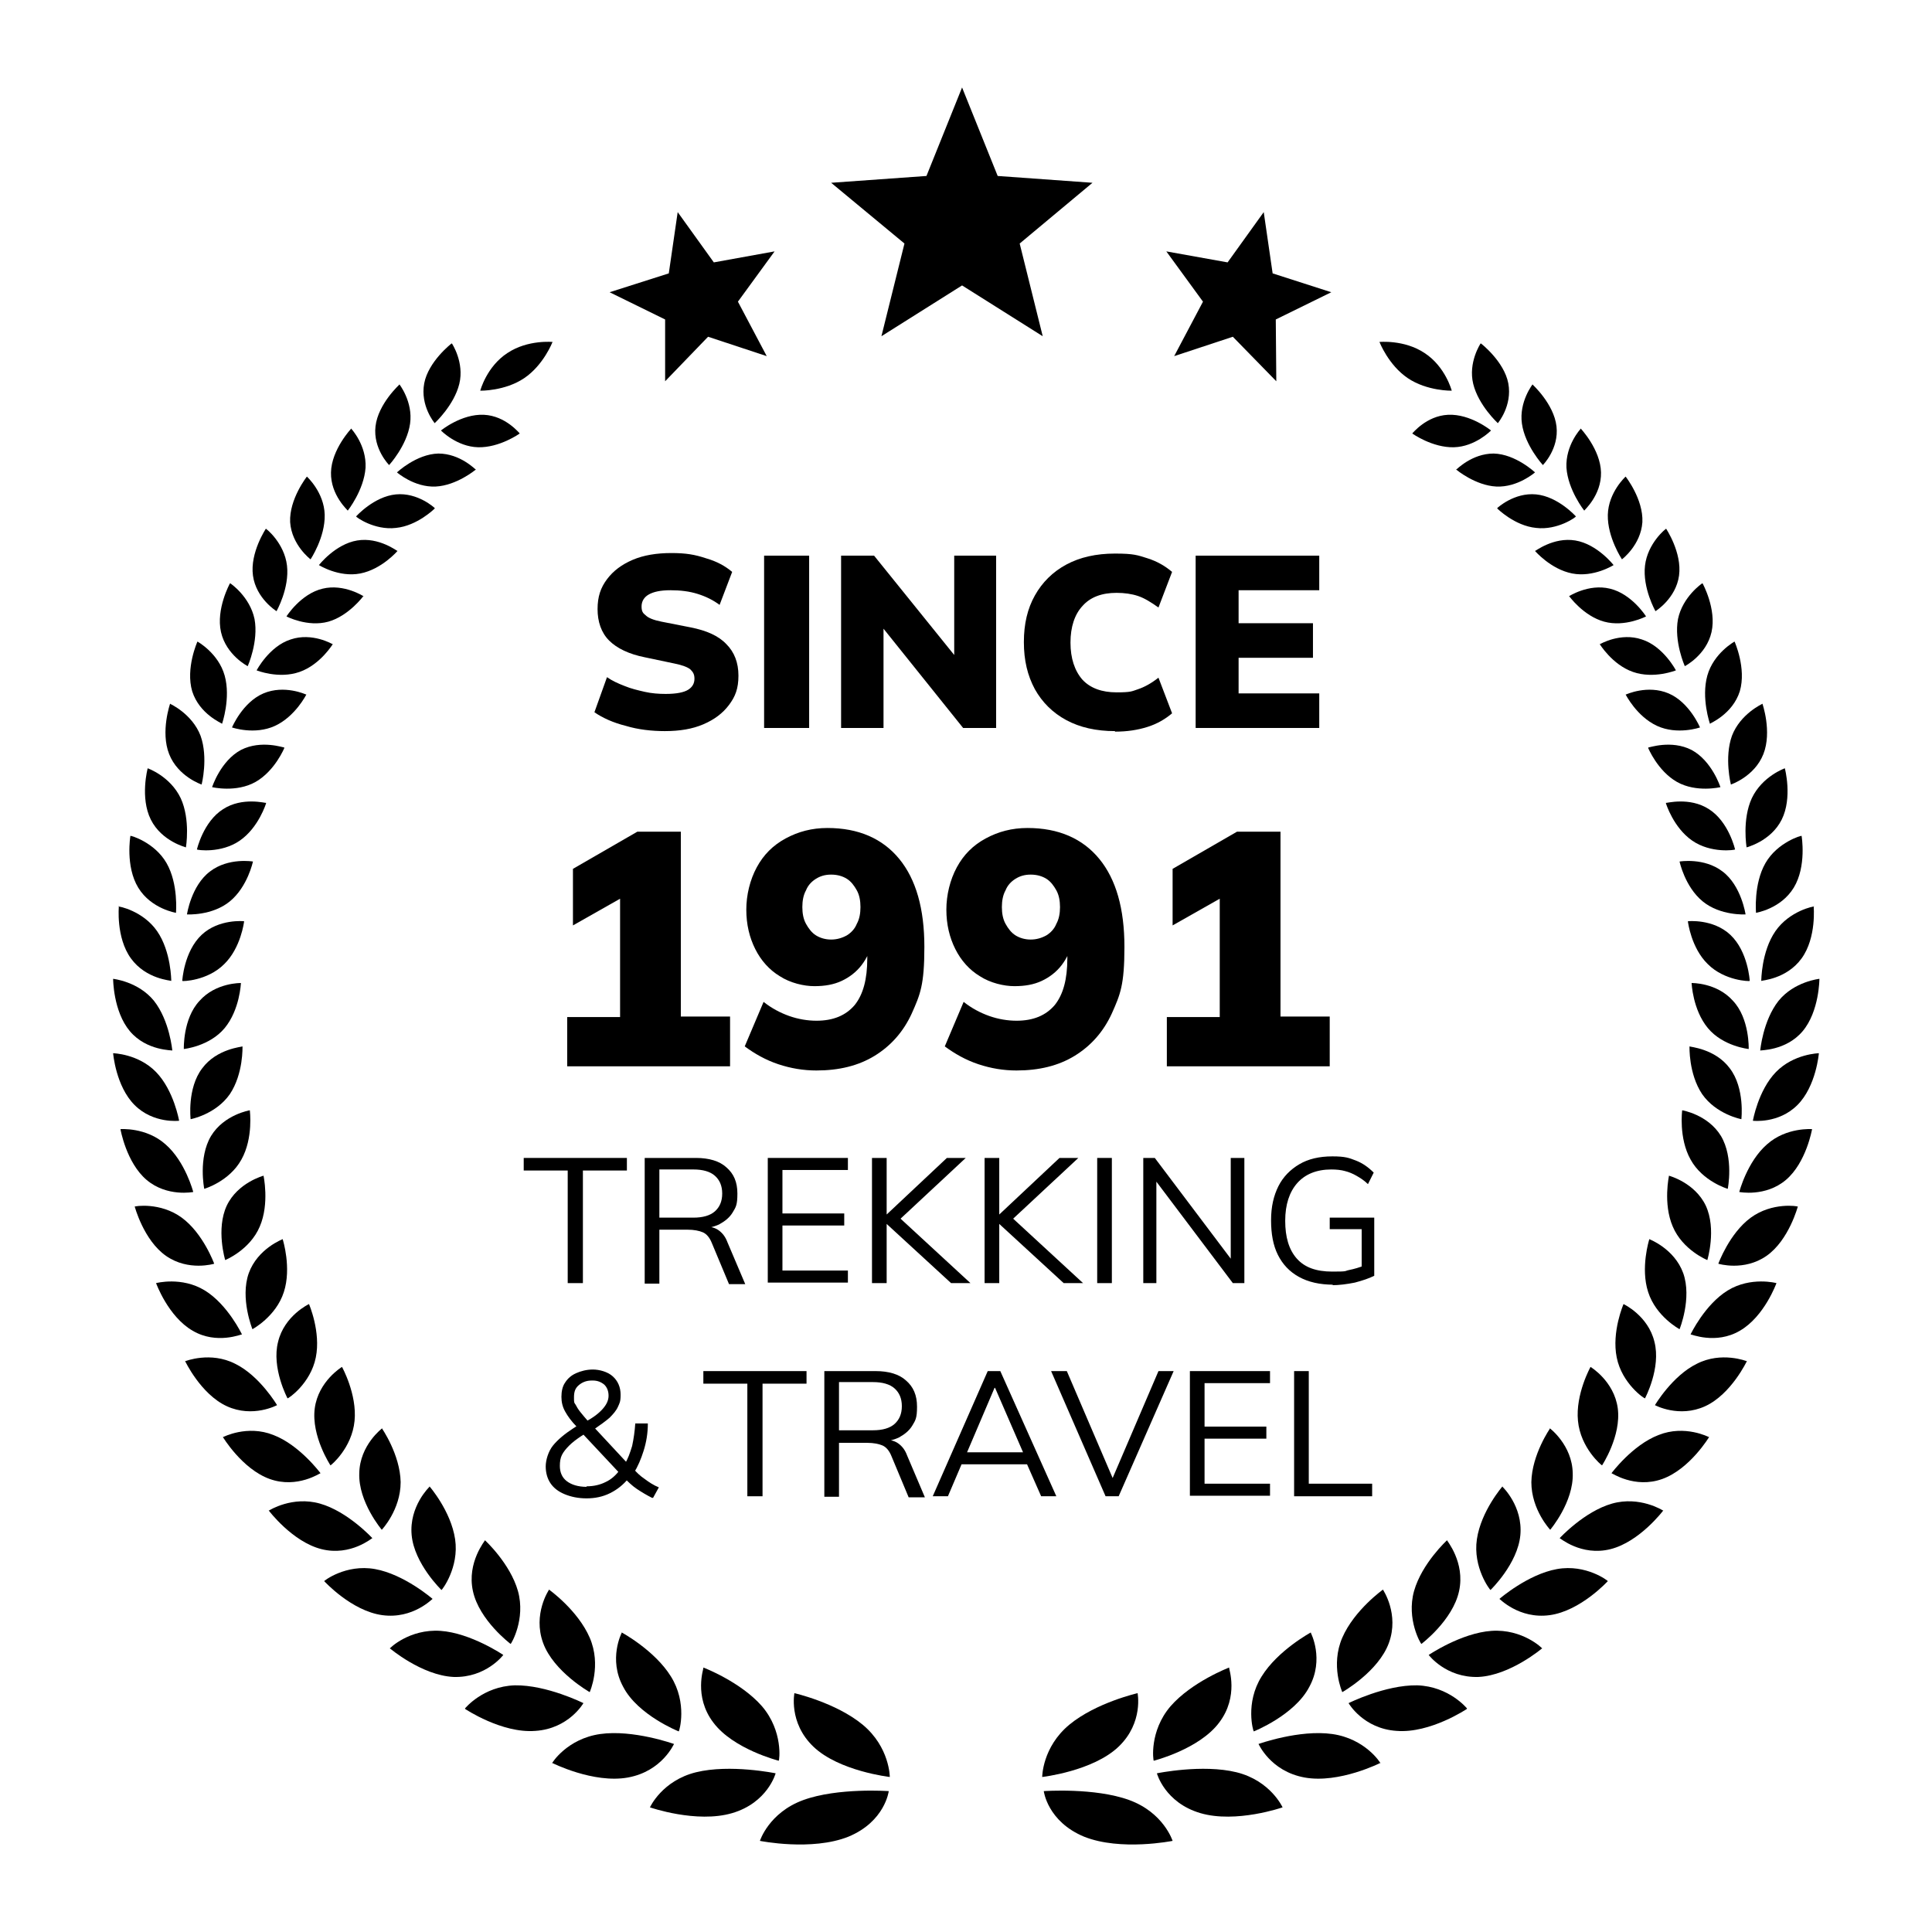 <?xml version="1.0" encoding="UTF-8"?>
<svg xmlns="http://www.w3.org/2000/svg" version="1.1" viewBox="0 0 368.9 368.9">
  <defs>
    <style>
      .cls-1 {
        fill: #000;
        stroke-width: 0px;
      }
    </style>
  </defs>
  <!-- Generator: Adobe Illustrator 28.6.0, SVG Export Plug-In . SVG Version: 1.0.2 Build 62)  -->
  <g>
    <g id="Outline">
      <g>
        <g>
          <g>
            <path class="cls-1" d="M151.7,323.3s7.9,1.8,13,6c5.2,4.3,5.2,10,5.2,10,0,0-9.7-1.1-14.6-5.8-4.8-4.6-3.6-10.3-3.6-10.3Z"/>
            <path class="cls-1" d="M145.1,351.5c0,0,9.9,2,16.9-.8,7-2.9,7.7-8.7,7.7-8.7,0,0-9.7-.7-16.3,1.7-6.6,2.4-8.3,7.8-8.3,7.8Z"/>
            <path class="cls-1" d="M134.3,318.4s7.1,2.7,11.2,7.4c4.1,4.8,3.3,10.4,3.2,10.4,0,0-8.7-2.2-12.5-7.3-3.8-5-1.8-10.4-1.9-10.4Z"/>
            <path class="cls-1" d="M124.1,345.1c0,0,8.9,3.1,15.7,1.1,6.8-2,8.3-7.6,8.3-7.6,0,0-8.7-1.8-15.2-.2-6.5,1.6-8.8,6.7-8.8,6.7Z"/>
            <path class="cls-1" d="M118.7,311.7s6.3,3.4,9.4,8.4c3.2,5.1,1.6,10.5,1.5,10.5,0,0-7.8-3.1-10.6-8.5-2.9-5.3-.3-10.3-.3-10.3Z"/>
            <path class="cls-1" d="M105.4,336.6c0,0,7.9,4,14.5,2.8,6.6-1.2,8.8-6.5,8.8-6.4,0,0-7.8-2.8-14.1-1.9-6.3.9-9.2,5.5-9.2,5.6Z"/>
            <path class="cls-1" d="M104.8,303.5s5.5,3.9,7.8,9.2c2.3,5.3,0,10.4,0,10.4,0,0-6.9-3.9-8.9-9.4-2-5.5,1.1-10.1,1.1-10.1Z"/>
            <path class="cls-1" d="M88.8,326.3s7,4.7,13.4,4.2c6.4-.4,9.2-5.3,9.2-5.3,0,0-7-3.5-13.1-3.4-6.1.2-9.5,4.4-9.5,4.4Z"/>
            <path class="cls-1" d="M92.6,294.1s4.8,4.4,6.3,9.7c1.5,5.4-1.3,10.1-1.4,10.1,0,0-6-4.5-7.2-10.1-1.2-5.5,2.4-9.7,2.3-9.7Z"/>
            <path class="cls-1" d="M74.4,314.7s6.1,5.2,12.2,5.5c6.2.2,9.5-4.2,9.5-4.2,0,0-6.2-4.2-12-4.6-5.9-.4-9.7,3.3-9.7,3.4Z"/>
            <path class="cls-1" d="M82,283.8s4.1,4.7,4.9,10.1c.8,5.4-2.5,9.7-2.6,9.7,0,0-5.2-5-5.7-10.5-.5-5.5,3.4-9.2,3.4-9.2Z"/>
            <path class="cls-1" d="M61.9,301.9s5.2,5.7,11.1,6.5c5.9.8,9.6-3.2,9.6-3.1,0,0-5.4-4.7-11-5.7-5.6-1-9.8,2.3-9.7,2.3Z"/>
            <path class="cls-1" d="M72.9,272.7s3.5,5,3.6,10.3c0,5.3-3.6,9.1-3.6,9.1,0,0-4.5-5.3-4.3-10.8.1-5.4,4.4-8.6,4.4-8.6Z"/>
            <path class="cls-1" d="M51.3,288.4s4.5,6,10.1,7.4c5.6,1.4,9.7-2.2,9.7-2.1,0,0-4.7-5.1-10-6.6-5.3-1.5-9.7,1.3-9.7,1.3Z"/>
            <path class="cls-1" d="M65.3,261s2.9,5.2,2.4,10.3c-.5,5.2-4.5,8.5-4.6,8.5,0,0-3.7-5.6-3-10.9.7-5.2,5.2-7.9,5.2-7.9Z"/>
            <path class="cls-1" d="M42.5,274.3s3.7,6.2,9,8.1c5.3,1.9,9.7-1.2,9.7-1.1,0,0-4-5.4-9-7.3-5-2-9.6.4-9.6.4Z"/>
            <path class="cls-1" d="M59,249s2.3,5.3,1.3,10.2c-1,5-5.3,7.9-5.4,7.8,0,0-3.1-5.8-1.8-10.8,1.2-5,5.9-7.2,5.9-7.2Z"/>
            <path class="cls-1" d="M35.3,259.8s3,6.4,8,8.7c5,2.3,9.6-.2,9.6-.2,0,0-3.3-5.6-8-7.9-4.7-2.4-9.5-.5-9.5-.5Z"/>
            <path class="cls-1" d="M54,236.7s1.7,5.4.2,10c-1.5,4.7-6,7.1-6,7.1,0,0-2.4-5.9-.7-10.7,1.7-4.7,6.5-6.5,6.5-6.5Z"/>
            <path class="cls-1" d="M29.8,245s2.3,6.4,7,9.1c4.6,2.7,9.4.6,9.4.7,0,0-2.7-5.7-7.1-8.4-4.4-2.7-9.3-1.4-9.3-1.4Z"/>
            <path class="cls-1" d="M50.3,224.4s1.2,5.4-.7,9.8c-1.9,4.5-6.6,6.4-6.6,6.4,0,0-1.8-5.9.3-10.4,2.1-4.4,7-5.7,7-5.7Z"/>
            <path class="cls-1" d="M25.7,230.3s1.7,6.5,6,9.5c4.3,3,9.2,1.5,9.2,1.5,0,0-2.1-5.8-6.2-8.8-4.1-3-9-2.2-9-2.1Z"/>
            <path class="cls-1" d="M47.7,212s.7,5.3-1.6,9.4c-2.3,4.2-7.1,5.6-7.1,5.6,0,0-1.2-5.9,1.3-10.1,2.5-4.1,7.4-4.9,7.4-4.9Z"/>
            <path class="cls-1" d="M23,215.6s1.1,6.4,5,9.7c3.9,3.3,8.9,2.3,8.9,2.3,0,0-1.5-5.8-5.3-9.1-3.7-3.3-8.6-2.9-8.6-2.9Z"/>
            <path class="cls-1" d="M46.3,199.8s.2,5.2-2.4,9.1c-2.7,3.9-7.5,4.8-7.5,4.8,0,0-.7-5.9,2.2-9.7,2.8-3.8,7.7-4.1,7.7-4.2Z"/>
            <path class="cls-1" d="M21.6,201.1s.5,6.3,4.1,9.9c3.6,3.6,8.5,3,8.5,3,0,0-1-5.8-4.4-9.3-3.4-3.5-8.2-3.6-8.3-3.6Z"/>
            <path class="cls-1" d="M46,187.7s-.2,5.1-3.1,8.6c-2.9,3.5-7.8,4-7.8,4,0,0-.2-5.8,3-9.2,3.1-3.5,7.9-3.4,7.9-3.4Z"/>
            <path class="cls-1" d="M21.6,186.9s0,6.2,3.2,10c3.2,3.8,8.2,3.6,8.1,3.7,0,0-.5-5.7-3.5-9.5-3-3.7-7.8-4.2-7.8-4.2Z"/>
            <path class="cls-1" d="M46.6,176s-.6,5-3.8,8.1c-3.2,3.2-8,3.3-8,3.2,0,0,.3-5.6,3.7-8.8,3.3-3.1,8.1-2.6,8.1-2.6Z"/>
            <path class="cls-1" d="M22.7,173s-.6,6,2.3,10c2.9,4,7.7,4.2,7.7,4.3,0,0,0-5.6-2.7-9.5-2.7-3.9-7.4-4.8-7.4-4.7Z"/>
            <path class="cls-1" d="M48.3,164.5s-1,4.8-4.4,7.6c-3.4,2.8-8.2,2.5-8.2,2.5,0,0,.8-5.5,4.4-8.2,3.5-2.7,8.2-1.9,8.2-1.9Z"/>
            <path class="cls-1" d="M24.9,159.6s-1,5.8,1.5,9.9c2.5,4.1,7.3,4.8,7.2,4.8,0,0,.5-5.5-1.8-9.5-2.3-4-6.9-5.3-6.9-5.2Z"/>
            <path class="cls-1" d="M50.8,153.4s-1.4,4.6-5,7.1c-3.6,2.5-8.2,1.8-8.2,1.7,0,0,1.2-5.3,5-7.7,3.7-2.4,8.2-1.1,8.2-1.2Z"/>
            <path class="cls-1" d="M28.2,146.7s-1.5,5.6.6,9.8c2.1,4.2,6.8,5.3,6.7,5.3,0,0,.9-5.3-1-9.4-2-4.2-6.3-5.7-6.3-5.7Z"/>
            <path class="cls-1" d="M54.3,142.8s-1.8,4.4-5.5,6.5c-3.7,2.1-8.3,1-8.3,1,0,0,1.6-5,5.5-7.1,3.9-2,8.2-.4,8.2-.5Z"/>
            <path class="cls-1" d="M32.5,134.3s-1.9,5.4-.2,9.7c1.7,4.3,6.2,5.8,6.2,5.8,0,0,1.3-5.1-.2-9.3-1.6-4.2-5.8-6.1-5.8-6.1Z"/>
            <path class="cls-1" d="M58.5,132.6s-2.1,4.2-6,6c-3.9,1.8-8.2.3-8.2.3,0,0,2-4.8,6-6.5,4-1.7,8.1.2,8.1.2Z"/>
            <path class="cls-1" d="M37.7,122.5s-2.3,5.1-1,9.5c1.4,4.4,5.7,6.1,5.7,6.2,0,0,1.7-4.9.5-9.2-1.2-4.3-5.2-6.5-5.2-6.5Z"/>
            <path class="cls-1" d="M63.6,122.9s-2.4,4-6.4,5.4c-4,1.4-8.2-.3-8.2-.3,0,0,2.4-4.6,6.5-5.9,4.1-1.4,8,.9,8,.9Z"/>
            <path class="cls-1" d="M43.9,111.4s-2.7,4.9-1.7,9.3c1,4.4,5.1,6.5,5.1,6.5,0,0,2.1-4.7,1.3-9-.9-4.3-4.6-6.8-4.6-6.8Z"/>
            <path class="cls-1" d="M69.4,113.8s-2.8,3.8-6.7,4.9c-4,1.1-8-1-8-1,0,0,2.7-4.3,6.9-5.3,4.1-1,7.9,1.5,7.9,1.5Z"/>
            <path class="cls-1" d="M50.8,100.9s-3.1,4.6-2.5,9c.6,4.4,4.5,6.8,4.5,6.8,0,0,2.5-4.4,2-8.7-.5-4.3-4-7.1-4-7Z"/>
            <path class="cls-1" d="M75.9,105.2s-3,3.5-7.1,4.3c-4.1.8-7.9-1.6-7.9-1.6,0,0,3.1-4,7.3-4.7,4.2-.7,7.7,2.1,7.7,2Z"/>
            <path class="cls-1" d="M58.6,91s-3.4,4.3-3.2,8.7c.3,4.4,3.9,7.1,3.9,7.1,0,0,2.8-4.2,2.7-8.5-.1-4.3-3.4-7.3-3.4-7.3Z"/>
            <path class="cls-1" d="M83,97.1s-3.3,3.3-7.4,3.7c-4.1.5-7.7-2.1-7.6-2.2,0,0,3.4-3.8,7.6-4.2,4.2-.4,7.4,2.6,7.4,2.6Z"/>
            <path class="cls-1" d="M67.1,81.8s-3.8,4-3.9,8.4c-.1,4.4,3.3,7.3,3.2,7.3,0,0,3.1-3.9,3.4-8.2.2-4.3-2.7-7.4-2.7-7.4Z"/>
            <path class="cls-1" d="M90.8,89.7s-3.6,3-7.6,3.2c-4.1.2-7.4-2.7-7.4-2.7,0,0,3.7-3.5,7.9-3.6,4.2,0,7.1,3.1,7.2,3.1Z"/>
            <path class="cls-1" d="M76.3,73.4s-4.1,3.7-4.6,8c-.5,4.3,2.6,7.4,2.6,7.4,0,0,3.4-3.7,4-7.9.6-4.2-2.1-7.6-2.1-7.6Z"/>
            <path class="cls-1" d="M99.2,82.8s-3.8,2.7-7.9,2.6c-4.1-.1-7.1-3.2-7.1-3.2,0,0,3.9-3.2,8.2-3,4.2.2,6.8,3.6,6.8,3.5Z"/>
            <path class="cls-1" d="M105.5,65.3s-1.7,4.4-5.4,6.9c-3.7,2.5-8.4,2.4-8.4,2.4,0,0,1.2-4.6,5.2-7.2,3.9-2.6,8.7-2.1,8.7-2.1Z"/>
            <path class="cls-1" d="M86.2,65.6s-4.4,3.4-5.2,7.6c-.8,4.3,2,7.6,2,7.6,0,0,3.7-3.4,4.7-7.5,1-4.1-1.4-7.7-1.4-7.7Z"/>
          </g>
          <g>
            <path class="cls-1" d="M217.2,323.3s-7.9,1.8-13,6c-5.2,4.3-5.2,10-5.2,10,0,0,9.7-1.1,14.6-5.8,4.8-4.6,3.6-10.3,3.6-10.3Z"/>
            <path class="cls-1" d="M223.9,351.5c0,0-9.9,2-16.9-.8-7-2.9-7.7-8.7-7.7-8.7,0,0,9.7-.7,16.3,1.7,6.6,2.4,8.3,7.8,8.3,7.8Z"/>
            <path class="cls-1" d="M234.7,318.4s-7.1,2.7-11.2,7.4c-4.1,4.8-3.3,10.4-3.2,10.4,0,0,8.7-2.2,12.5-7.3,3.8-5,1.8-10.4,1.9-10.4Z"/>
            <path class="cls-1" d="M244.9,345.1c0,0-8.9,3.1-15.7,1.1-6.8-2-8.3-7.6-8.3-7.6,0,0,8.7-1.8,15.2-.2,6.5,1.6,8.8,6.7,8.8,6.7Z"/>
            <path class="cls-1" d="M250.3,311.7s-6.3,3.4-9.4,8.4c-3.2,5.1-1.6,10.5-1.5,10.5,0,0,7.8-3.1,10.6-8.5,2.9-5.3.3-10.3.3-10.3Z"/>
            <path class="cls-1" d="M263.6,336.6c0,0-7.9,4-14.5,2.8-6.6-1.2-8.8-6.5-8.8-6.4,0,0,7.8-2.8,14.1-1.9,6.3.9,9.2,5.5,9.2,5.6Z"/>
            <path class="cls-1" d="M264.1,303.5s-5.5,3.9-7.8,9.2c-2.3,5.3,0,10.4,0,10.4,0,0,6.9-3.9,8.9-9.4,2-5.5-1.1-10.1-1.1-10.1Z"/>
            <path class="cls-1" d="M280.1,326.3c0,0-7,4.7-13.4,4.2-6.4-.4-9.2-5.3-9.2-5.3,0,0,7-3.5,13.1-3.4,6.1.2,9.5,4.4,9.5,4.4Z"/>
            <path class="cls-1" d="M276.3,294.1s-4.8,4.4-6.3,9.7c-1.5,5.4,1.3,10.1,1.4,10.1,0,0,6-4.5,7.2-10.1,1.2-5.5-2.4-9.7-2.3-9.7Z"/>
            <path class="cls-1" d="M294.5,314.7s-6.1,5.2-12.2,5.5c-6.2.2-9.5-4.2-9.5-4.2,0,0,6.2-4.2,12-4.6,5.9-.4,9.7,3.3,9.7,3.4Z"/>
            <path class="cls-1" d="M286.9,283.8s-4.1,4.7-4.9,10.1c-.8,5.4,2.5,9.7,2.6,9.7,0,0,5.2-5,5.7-10.5.5-5.5-3.4-9.2-3.4-9.2Z"/>
            <path class="cls-1" d="M307,301.9s-5.2,5.7-11.1,6.5c-5.9.8-9.6-3.2-9.6-3.1,0,0,5.4-4.7,11-5.7,5.6-1,9.8,2.3,9.7,2.3Z"/>
            <path class="cls-1" d="M296,272.7s-3.5,5-3.6,10.3c0,5.3,3.6,9.1,3.6,9.1,0,0,4.5-5.3,4.3-10.8-.1-5.4-4.4-8.6-4.4-8.6Z"/>
            <path class="cls-1" d="M317.6,288.4s-4.5,6-10.1,7.4c-5.6,1.4-9.7-2.2-9.7-2.1,0,0,4.7-5.1,10-6.6,5.3-1.5,9.7,1.3,9.7,1.3Z"/>
            <path class="cls-1" d="M303.7,261s-2.9,5.2-2.4,10.3c.5,5.2,4.5,8.5,4.6,8.5,0,0,3.7-5.6,3-10.9-.7-5.2-5.2-7.9-5.2-7.9Z"/>
            <path class="cls-1" d="M326.4,274.3s-3.7,6.2-9,8.1c-5.3,1.9-9.7-1.2-9.7-1.1,0,0,4-5.4,9-7.3,5-2,9.6.4,9.6.4Z"/>
            <path class="cls-1" d="M310,249s-2.3,5.3-1.3,10.2c1,5,5.3,7.9,5.4,7.8,0,0,3.1-5.8,1.8-10.8-1.2-5-5.9-7.2-5.9-7.2Z"/>
            <path class="cls-1" d="M333.6,259.8s-3,6.4-8,8.7c-5,2.3-9.6-.2-9.6-.2,0,0,3.3-5.6,8-7.9,4.7-2.4,9.5-.5,9.5-.5Z"/>
            <path class="cls-1" d="M314.9,236.7s-1.7,5.4-.2,10c1.5,4.7,6,7.1,6,7.1,0,0,2.4-5.9.7-10.7-1.7-4.7-6.5-6.5-6.5-6.5Z"/>
            <path class="cls-1" d="M339.2,245s-2.3,6.4-7,9.1c-4.6,2.7-9.4.6-9.4.7,0,0,2.7-5.7,7.1-8.4,4.4-2.7,9.3-1.4,9.3-1.4Z"/>
            <path class="cls-1" d="M318.7,224.4s-1.2,5.4.7,9.8c1.9,4.5,6.6,6.4,6.6,6.4,0,0,1.8-5.9-.3-10.4-2.1-4.4-7-5.7-7-5.7Z"/>
            <path class="cls-1" d="M343.3,230.3s-1.7,6.5-6,9.5c-4.3,3-9.2,1.5-9.2,1.5,0,0,2.1-5.8,6.2-8.8,4.1-3,9-2.2,9-2.1Z"/>
            <path class="cls-1" d="M321.2,212s-.7,5.3,1.6,9.4c2.3,4.2,7.1,5.6,7.1,5.6,0,0,1.2-5.9-1.3-10.1-2.5-4.1-7.4-4.9-7.4-4.9Z"/>
            <path class="cls-1" d="M346,215.6s-1.1,6.4-5,9.7c-3.9,3.3-8.9,2.3-8.9,2.3,0,0,1.5-5.8,5.3-9.1,3.7-3.3,8.6-2.9,8.6-2.9Z"/>
            <path class="cls-1" d="M322.6,199.8s-.2,5.2,2.4,9.1c2.7,3.9,7.5,4.8,7.5,4.8,0,0,.7-5.9-2.2-9.7-2.8-3.8-7.7-4.1-7.7-4.2Z"/>
            <path class="cls-1" d="M347.3,201.1s-.5,6.3-4.1,9.9c-3.6,3.6-8.5,3-8.5,3,0,0,1-5.8,4.4-9.3,3.4-3.5,8.2-3.6,8.3-3.6Z"/>
            <path class="cls-1" d="M323,187.7s.2,5.1,3.1,8.6c2.9,3.5,7.8,4,7.8,4,0,0,.2-5.8-3-9.2-3.1-3.5-7.9-3.4-7.9-3.4Z"/>
            <path class="cls-1" d="M347.4,186.9s0,6.2-3.2,10c-3.2,3.8-8.2,3.6-8.1,3.7,0,0,.5-5.7,3.5-9.5,3-3.7,7.8-4.2,7.8-4.2Z"/>
            <path class="cls-1" d="M322.3,176s.6,5,3.8,8.1c3.2,3.2,8,3.3,8,3.2,0,0-.3-5.6-3.7-8.8-3.3-3.1-8.1-2.6-8.1-2.6Z"/>
            <path class="cls-1" d="M346.3,173s.6,6-2.3,10c-2.9,4-7.7,4.2-7.7,4.3,0,0,0-5.6,2.7-9.5,2.7-3.9,7.4-4.8,7.4-4.7Z"/>
            <path class="cls-1" d="M320.7,164.5s1,4.8,4.4,7.6c3.4,2.8,8.2,2.5,8.2,2.5,0,0-.8-5.5-4.4-8.2-3.5-2.7-8.2-1.9-8.2-1.9Z"/>
            <path class="cls-1" d="M344,159.6s1,5.8-1.5,9.9c-2.5,4.1-7.3,4.8-7.2,4.8,0,0-.5-5.5,1.8-9.5,2.3-4,6.9-5.3,6.9-5.2Z"/>
            <path class="cls-1" d="M318.1,153.4s1.4,4.6,5,7.1c3.6,2.5,8.2,1.8,8.2,1.7,0,0-1.2-5.3-5-7.7-3.7-2.4-8.2-1.1-8.2-1.2Z"/>
            <path class="cls-1" d="M340.8,146.7s1.5,5.6-.6,9.8c-2.1,4.2-6.8,5.3-6.7,5.3,0,0-.9-5.3,1-9.4,2-4.2,6.3-5.7,6.3-5.7Z"/>
            <path class="cls-1" d="M314.7,142.8s1.8,4.4,5.5,6.5c3.7,2.1,8.3,1,8.3,1,0,0-1.6-5-5.5-7.1-3.9-2-8.2-.4-8.2-.5Z"/>
            <path class="cls-1" d="M336.5,134.3s1.9,5.4.2,9.7c-1.7,4.3-6.2,5.8-6.2,5.8,0,0-1.3-5.1.2-9.3,1.6-4.2,5.8-6.1,5.8-6.1Z"/>
            <path class="cls-1" d="M310.4,132.6s2.1,4.2,6,6c3.9,1.8,8.2.3,8.2.3,0,0-2-4.8-6-6.5-4-1.7-8.1.2-8.1.2Z"/>
            <path class="cls-1" d="M331.2,122.5s2.3,5.1,1,9.5c-1.4,4.4-5.7,6.1-5.7,6.2,0,0-1.7-4.9-.5-9.2,1.2-4.3,5.2-6.5,5.2-6.5Z"/>
            <path class="cls-1" d="M305.4,122.9s2.4,4,6.4,5.4c4,1.4,8.2-.3,8.2-.3,0,0-2.4-4.6-6.5-5.9-4.1-1.4-8,.9-8,.9Z"/>
            <path class="cls-1" d="M325.1,111.4s2.7,4.9,1.7,9.3c-1,4.4-5.1,6.5-5.1,6.5,0,0-2.1-4.7-1.3-9,.9-4.3,4.6-6.8,4.6-6.8Z"/>
            <path class="cls-1" d="M299.6,113.8s2.7,3.8,6.7,4.9c4,1.1,8-1,8-1,0,0-2.7-4.3-6.9-5.3-4.1-1-7.9,1.5-7.9,1.5Z"/>
            <path class="cls-1" d="M318.1,100.9s3.1,4.6,2.5,9c-.6,4.4-4.5,6.8-4.5,6.8,0,0-2.5-4.4-2-8.7.5-4.3,4-7.1,4-7Z"/>
            <path class="cls-1" d="M293.1,105.2s3,3.5,7.1,4.3c4.1.8,7.9-1.6,7.9-1.6,0,0-3.1-4-7.3-4.7-4.2-.7-7.7,2.1-7.7,2Z"/>
            <path class="cls-1" d="M310.4,91s3.4,4.3,3.2,8.7c-.3,4.4-3.9,7.1-3.9,7.1,0,0-2.8-4.2-2.7-8.5.1-4.3,3.4-7.3,3.4-7.3Z"/>
            <path class="cls-1" d="M285.9,97.1s3.3,3.3,7.4,3.7c4.1.5,7.7-2.1,7.6-2.2,0,0-3.4-3.8-7.6-4.2-4.2-.4-7.4,2.6-7.4,2.6Z"/>
            <path class="cls-1" d="M301.8,81.8s3.8,4,3.9,8.4c.1,4.4-3.3,7.3-3.2,7.3,0,0-3.1-3.9-3.4-8.2-.2-4.3,2.7-7.4,2.7-7.4Z"/>
            <path class="cls-1" d="M278.1,89.7s3.6,3,7.6,3.2c4.1.2,7.4-2.7,7.4-2.7,0,0-3.7-3.5-7.9-3.6-4.2,0-7.1,3.1-7.2,3.1Z"/>
            <path class="cls-1" d="M292.6,73.4s4.1,3.7,4.6,8c.5,4.3-2.6,7.4-2.6,7.4,0,0-3.4-3.7-4-7.9-.6-4.2,2.1-7.6,2.1-7.6Z"/>
            <path class="cls-1" d="M269.7,82.8s3.8,2.7,7.9,2.6c4.1-.1,7.1-3.2,7.1-3.2,0,0-3.9-3.2-8.2-3-4.2.2-6.8,3.6-6.8,3.5Z"/>
            <path class="cls-1" d="M263.4,65.3s1.7,4.4,5.4,6.9c3.7,2.5,8.4,2.4,8.4,2.4,0,0-1.2-4.6-5.2-7.2-3.9-2.6-8.7-2.1-8.7-2.1Z"/>
            <path class="cls-1" d="M282.8,65.6s4.4,3.4,5.2,7.6c.8,4.3-2,7.6-2,7.6,0,0-3.7-3.4-4.7-7.5-1-4.1,1.4-7.7,1.4-7.7Z"/>
          </g>
        </g>
        <g>
          <polygon class="cls-1" points="183.7 54.5 168.3 64.2 172.7 46.5 158.7 34.9 176.9 33.6 183.7 16.7 190.5 33.6 208.6 34.9 194.7 46.5 199.1 64.2 183.7 54.5"/>
          <polygon class="cls-1" points="135.2 64.3 127 72.8 127 61 116.4 55.8 127.7 52.2 129.4 40.5 136.3 50.1 147.9 48 140.9 57.6 146.4 68 135.2 64.3"/>
          <polygon class="cls-1" points="235.4 64.3 243.7 72.8 243.6 61 254.2 55.8 243 52.2 241.3 40.5 234.4 50.1 222.7 48 229.7 57.6 224.2 68 235.4 64.3"/>
        </g>
        <g>
          <path class="cls-1" d="M108.4,245v-21.5h-8.4v-2.4h19.7v2.4h-8.4v21.5h-2.8Z"/>
          <path class="cls-1" d="M123.1,245v-23.9h9.8c2.5,0,4.5.6,5.8,1.8,1.4,1.2,2.1,2.8,2.1,5s-.3,2.6-.9,3.6c-.6,1-1.5,1.7-2.6,2.3-1.1.5-2.4.8-3.9.8l.6-.4h.7c.9,0,1.8.2,2.5.7.7.5,1.3,1.2,1.7,2.3l3.4,8h-3.1l-3.3-7.9c-.4-1-1-1.7-1.7-2s-1.7-.5-2.9-.5h-5.4v10.3h-2.8ZM125.9,232.5h6.5c1.8,0,3.2-.4,4.1-1.2.9-.8,1.4-1.9,1.4-3.4s-.5-2.6-1.4-3.4c-.9-.8-2.3-1.2-4.1-1.2h-6.5v9Z"/>
          <path class="cls-1" d="M146.6,245v-23.9h15.3v2.3h-12.5v8.3h11.8v2.3h-11.8v8.6h12.5v2.3h-15.3Z"/>
          <path class="cls-1" d="M166.5,245v-23.9h2.8v10.8h0l11.5-10.8h3.6l-13.2,12.3v-1.4s14.1,13,14.1,13h-3.7l-12.3-11.3h0v11.3h-2.8Z"/>
          <path class="cls-1" d="M188,245v-23.9h2.8v10.8h0l11.5-10.8h3.6l-13.2,12.3v-1.4s14.1,13,14.1,13h-3.7l-12.3-11.3h0v11.3h-2.8Z"/>
          <path class="cls-1" d="M209.5,245v-23.9h2.8v23.9h-2.8Z"/>
          <path class="cls-1" d="M218.3,245v-23.9h2.2l15.3,20.3h-.8v-20.3h2.6v23.9h-2.2l-15.3-20.3h.7v20.3h-2.6Z"/>
          <path class="cls-1" d="M254.6,245.3c-2.6,0-4.8-.5-6.6-1.5-1.8-1-3.1-2.4-4-4.2-.9-1.8-1.3-4-1.3-6.6s.5-4.7,1.4-6.5,2.3-3.2,4-4.2c1.7-1,3.8-1.5,6.3-1.5s3.2.3,4.5.8c1.3.5,2.4,1.3,3.4,2.3l-1.1,2.2c-.7-.7-1.5-1.2-2.2-1.6-.7-.4-1.4-.7-2.2-.9-.7-.2-1.6-.3-2.6-.3-2.8,0-5,.9-6.5,2.6-1.5,1.7-2.3,4.1-2.3,7.2s.7,5.5,2.2,7.2c1.5,1.7,3.7,2.5,6.8,2.5s2.2-.1,3.2-.3c1-.2,2-.5,3-.9l-.6,1.5v-8.4h-6.1v-2.2h8.5v11.1c-1,.5-2.2.9-3.7,1.3-1.5.3-3,.5-4.4.5Z"/>
          <path class="cls-1" d="M124.5,286c-1-.5-2-1.1-2.9-1.7s-1.7-1.4-2.3-2h.7c-1,1.2-2.1,2.1-3.5,2.8-1.4.7-2.9,1-4.5,1s-3-.3-4.2-.8c-1.2-.5-2.1-1.2-2.7-2.1-.6-.9-.9-2-.9-3.2s.5-2.9,1.4-4c.9-1.1,2.2-2.2,3.9-3.3l1.1-.7-.4.5c-1.1-1.1-1.8-2.1-2.3-3-.5-.9-.7-1.8-.7-2.8s.2-2,.7-2.7c.5-.8,1.2-1.4,2.1-1.8s2-.7,3.2-.7,2.8.4,3.8,1.3c1,.9,1.5,2.1,1.5,3.5s-.2,1.6-.5,2.3c-.3.7-.9,1.4-1.6,2.1-.8.7-1.8,1.4-3.1,2.3v-.6c0,0,6.6,7.1,6.6,7.1h-.6c.6-.9,1-2.1,1.4-3.4.3-1.4.5-2.8.6-4.3h2.4c0,1.9-.3,3.6-.8,5.2-.5,1.6-1.1,3-1.9,4.3v-.8c.5.6,1.2,1.3,2.1,1.9.8.6,1.7,1.2,2.7,1.6l-1.1,2ZM112,283.8c1.4,0,2.6-.3,3.6-.8,1.1-.5,2-1.3,2.8-2.4v.8c0,0-7.4-7.9-7.4-7.9h1.1s-1.1.7-1.1.7c-.9.6-1.7,1.2-2.3,1.8-.6.6-1.1,1.2-1.4,1.8-.3.6-.4,1.3-.4,2.1,0,1.2.4,2.2,1.3,2.9s2.2,1.1,3.8,1.1ZM113,263.6c-1,0-1.8.3-2.5.9s-.9,1.3-.9,2.3,0,1,.3,1.4c.2.4.5.9.9,1.4.4.5.9,1.1,1.6,1.9h-.7c1.6-.8,2.7-1.7,3.4-2.5s1.1-1.6,1.1-2.5-.3-1.6-.8-2.1c-.6-.5-1.3-.8-2.2-.8Z"/>
          <path class="cls-1" d="M142.7,285.7v-21.5h-8.4v-2.4h19.7v2.4h-8.4v21.5h-2.8Z"/>
          <path class="cls-1" d="M157.4,285.7v-23.9h9.8c2.5,0,4.5.6,5.8,1.8,1.4,1.2,2.1,2.8,2.1,5s-.3,2.6-.9,3.6c-.6,1-1.5,1.7-2.6,2.3-1.1.5-2.4.8-3.9.8l.6-.4h.7c.9,0,1.8.2,2.5.7.7.5,1.3,1.2,1.7,2.3l3.4,8h-3.1l-3.3-7.9c-.4-1-1-1.7-1.7-2s-1.7-.5-2.9-.5h-5.4v10.3h-2.8ZM160.2,273.1h6.5c1.8,0,3.2-.4,4.1-1.2.9-.8,1.4-1.9,1.4-3.4s-.5-2.6-1.4-3.4c-.9-.8-2.3-1.2-4.1-1.2h-6.5v9Z"/>
          <path class="cls-1" d="M178.1,285.7l10.5-23.9h2.4l10.7,23.9h-2.9l-3-6.8,1.3.7h-14.6l1.4-.7-2.9,6.8h-2.9ZM189.9,265l-5.5,12.9-.8-.6h12.6l-.6.6-5.6-12.9h0Z"/>
          <path class="cls-1" d="M211.1,285.7l-10.4-23.9h3l9.3,21.7h-1.1l9.3-21.7h2.9l-10.5,23.9h-2.6Z"/>
          <path class="cls-1" d="M227.2,285.7v-23.9h15.3v2.3h-12.5v8.3h11.8v2.3h-11.8v8.6h12.5v2.3h-15.3Z"/>
          <path class="cls-1" d="M247.1,285.7v-23.9h2.8v21.5h12.1v2.4h-14.9Z"/>
        </g>
        <g>
          <path class="cls-1" d="M127,139.6c-2.6,0-5.2-.3-7.5-1-2.4-.6-4.4-1.5-6-2.6l2.4-6.7c1,.7,2.1,1.2,3.4,1.7,1.2.5,2.5.8,3.8,1.1,1.3.3,2.7.4,4,.4,2.1,0,3.5-.3,4.3-.8.8-.5,1.2-1.2,1.2-2.1s-.3-1.3-.8-1.8c-.5-.4-1.5-.8-3-1.1l-5.7-1.2c-3-.6-5.3-1.7-6.8-3.2-1.5-1.5-2.2-3.6-2.2-6s.6-4.1,1.8-5.7,2.8-2.8,4.9-3.7,4.6-1.3,7.4-1.3,4.5.3,6.6,1c2.1.6,3.7,1.5,5,2.6l-2.4,6.3c-1.2-.9-2.6-1.6-4.2-2.1-1.6-.5-3.3-.7-5.2-.7s-3.2.3-4.1.8c-.9.5-1.4,1.3-1.4,2.3s.3,1.3.8,1.7c.5.5,1.5.9,3,1.2l5.6,1.1c3,.6,5.3,1.6,6.8,3.2,1.5,1.5,2.3,3.5,2.3,6s-.6,4-1.8,5.6c-1.2,1.6-2.8,2.8-4.9,3.7-2.1.9-4.5,1.3-7.4,1.3Z"/>
          <path class="cls-1" d="M145.9,139v-32.9h8.6v32.9h-8.6Z"/>
          <path class="cls-1" d="M160.6,139v-32.9h6.3l16.7,20.7h-1.4v-20.7h8v32.9h-6.3l-16.6-20.7h1.4v20.7h-8.1Z"/>
          <path class="cls-1" d="M212.9,139.6c-3.6,0-6.7-.7-9.3-2.1-2.6-1.4-4.6-3.4-6-5.9-1.4-2.6-2.1-5.5-2.1-9s.7-6.4,2.1-8.9c1.4-2.5,3.4-4.5,6-5.9,2.6-1.4,5.7-2.1,9.3-2.1s4.3.3,6.2.9,3.4,1.5,4.7,2.6l-2.6,6.8c-1.4-1-2.7-1.8-3.9-2.2-1.2-.4-2.6-.6-4.1-.6-2.8,0-5,.8-6.5,2.5-1.5,1.6-2.3,4-2.3,7s.8,5.4,2.3,7.1c1.5,1.6,3.7,2.4,6.5,2.4s2.9-.2,4.1-.6c1.2-.4,2.5-1.1,3.9-2.2l2.6,6.8c-1.3,1.1-2.8,2-4.7,2.6-1.9.6-3.9.9-6.2.9Z"/>
          <path class="cls-1" d="M228.3,139v-32.9h23.6v6.6h-15.4v6.3h14.2v6.6h-14.2v6.8h15.4v6.6h-23.6Z"/>
        </g>
        <g>
          <path class="cls-1" d="M108.3,203.7v-9.5h10.1v-25.6h5.3l-14.3,8.1v-10.8l12.3-7.1h8.3v35.3h9.4v9.5h-31.1Z"/>
          <path class="cls-1" d="M155.9,204.4c-2.5,0-4.9-.4-7.3-1.2s-4.5-2-6.4-3.4l3.6-8.5c1.5,1.2,3.2,2.1,4.9,2.7,1.7.6,3.5.9,5.2.9,3.2,0,5.6-1,7.3-3,1.6-2,2.4-4.9,2.4-8.9v-3.3h1c-.4,1.8-1.1,3.3-2.1,4.6-1,1.3-2.3,2.3-3.8,3s-3.2,1-5.2,1-4.6-.6-6.6-1.9c-2-1.2-3.6-3-4.7-5.2s-1.7-4.7-1.7-7.5.7-5.7,2-8.1,3.1-4.2,5.5-5.5,5-2,8-2c5.9,0,10.5,2,13.7,5.9,3.2,3.9,4.8,9.5,4.8,16.8s-.8,9.1-2.4,12.7c-1.6,3.5-4,6.2-7.1,8.1s-6.8,2.8-11.1,2.8ZM158.7,179.4c1.1,0,2.1-.3,3-.8.8-.5,1.5-1.2,1.9-2.2.5-.9.7-2,.7-3.2s-.2-2.3-.7-3.2c-.5-.9-1.1-1.7-1.9-2.2-.8-.5-1.8-.8-3-.8s-2.1.3-2.9.8c-.8.5-1.5,1.2-1.9,2.2-.5.9-.7,2-.7,3.2s.2,2.3.7,3.2c.5.9,1.1,1.7,1.9,2.2.8.5,1.8.8,2.9.8Z"/>
          <path class="cls-1" d="M194.1,204.4c-2.5,0-4.9-.4-7.3-1.2s-4.5-2-6.4-3.4l3.6-8.5c1.5,1.2,3.2,2.1,4.9,2.7,1.7.6,3.5.9,5.2.9,3.2,0,5.6-1,7.3-3,1.6-2,2.4-4.9,2.4-8.9v-3.3h1c-.4,1.8-1.1,3.3-2.1,4.6-1,1.3-2.3,2.3-3.8,3s-3.2,1-5.2,1-4.6-.6-6.6-1.9c-2-1.2-3.6-3-4.7-5.2s-1.7-4.7-1.7-7.5.7-5.7,2-8.1,3.1-4.2,5.5-5.5,5-2,8-2c5.9,0,10.5,2,13.7,5.9,3.2,3.9,4.8,9.5,4.8,16.8s-.8,9.1-2.4,12.7c-1.6,3.5-4,6.2-7.1,8.1s-6.8,2.8-11.1,2.8ZM196.8,179.4c1.1,0,2.1-.3,3-.8.8-.5,1.5-1.2,1.9-2.2.5-.9.7-2,.7-3.2s-.2-2.3-.7-3.2c-.5-.9-1.1-1.7-1.9-2.2-.8-.5-1.8-.8-3-.8s-2.1.3-2.9.8c-.8.5-1.5,1.2-1.9,2.2-.5.9-.7,2-.7,3.2s.2,2.3.7,3.2c.5.9,1.1,1.7,1.9,2.2.8.5,1.8.8,2.9.8Z"/>
          <path class="cls-1" d="M222.8,203.7v-9.5h10.1v-25.6h5.3l-14.3,8.1v-10.8l12.3-7.1h8.3v35.3h9.4v9.5h-31.1Z"/>
        </g>
      </g>
    </g>
  </g>
</svg>
